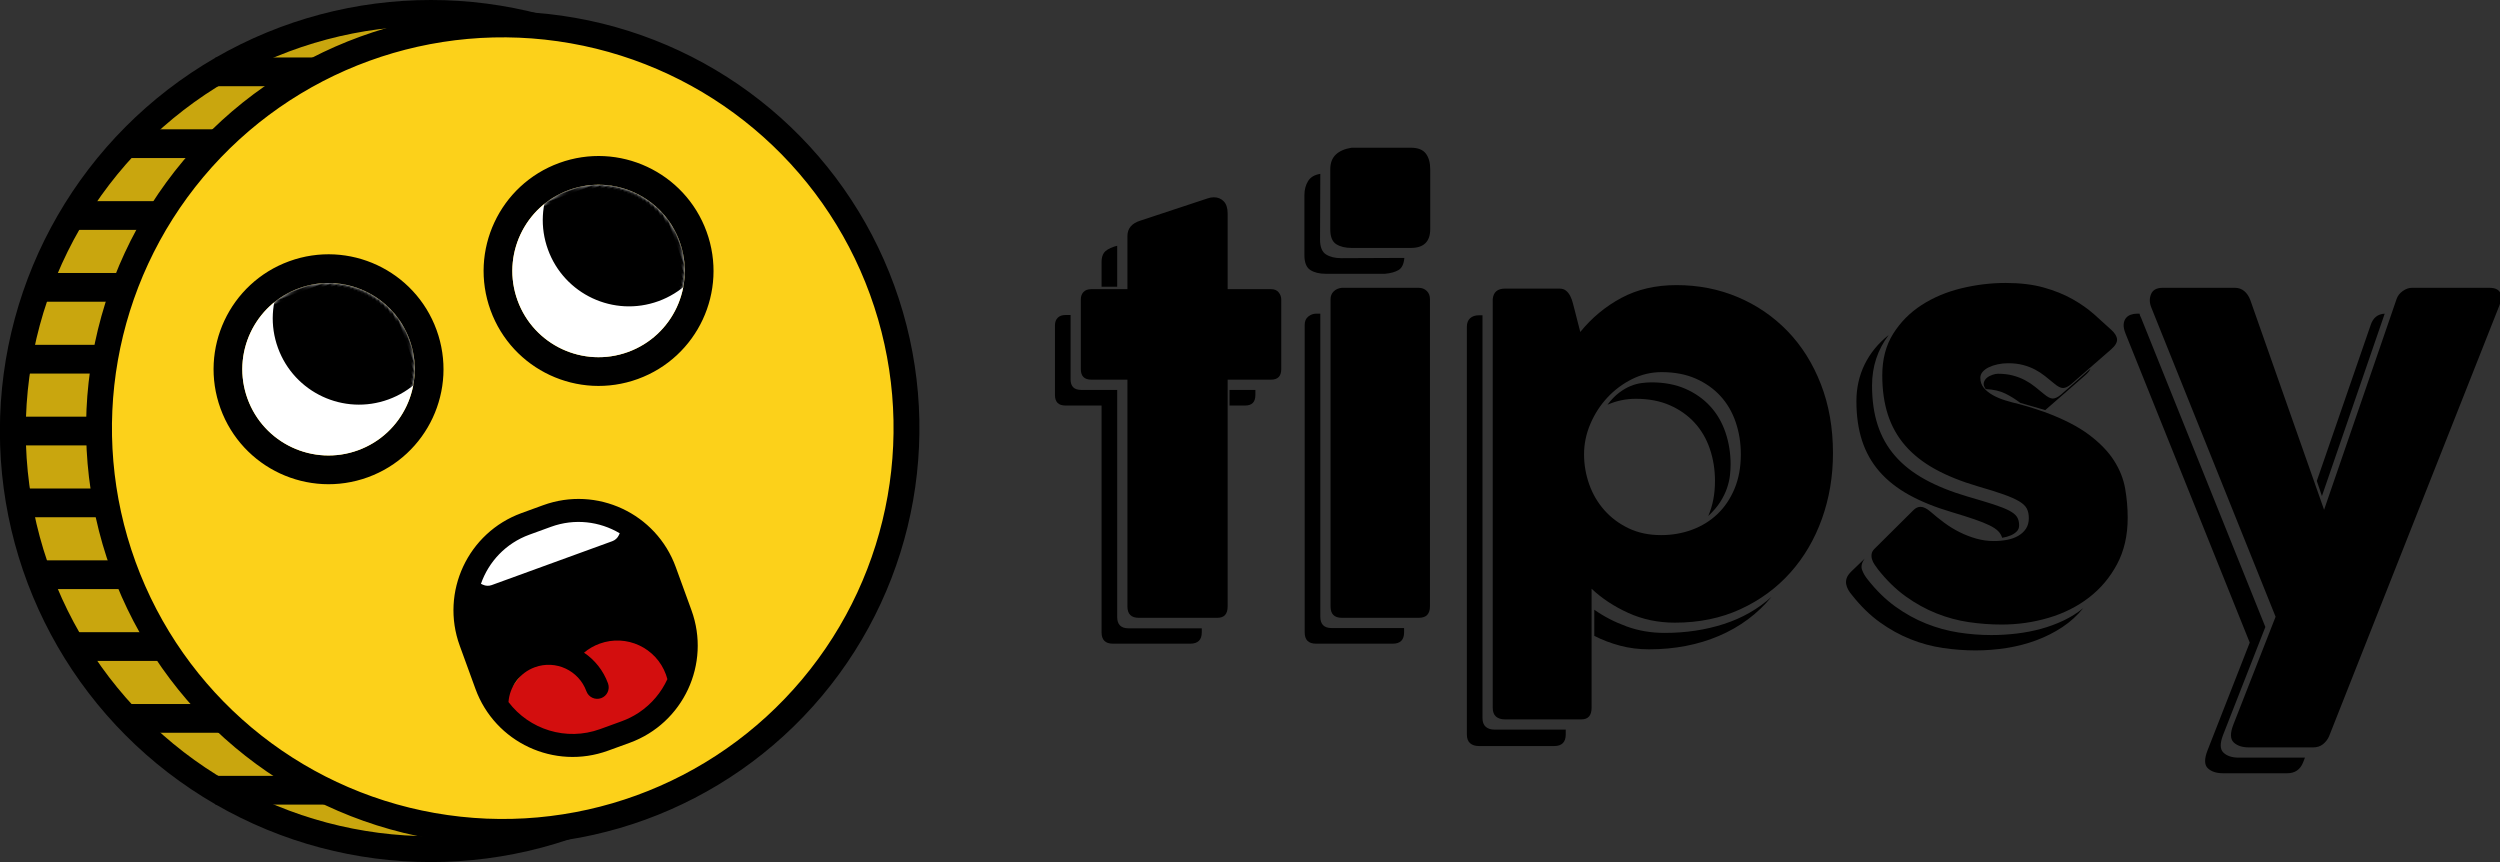 <?xml version="1.0" encoding="UTF-8"?>
<svg width="870px" height="300px" viewBox="0 0 870 300" version="1.1" xmlns="http://www.w3.org/2000/svg" xmlns:xlink="http://www.w3.org/1999/xlink">
    <rect x="0" y="0" width="870" height="300" fill="#333333" stroke="none"/>
    <title>Artboard Copy 8</title>
    <defs>
        <circle id="path-1" cx="30" cy="30" r="30"></circle>
        <circle id="path-3" cx="30" cy="30" r="30"></circle>
        <circle id="path-5" cx="30" cy="30" r="30"></circle>
        <circle id="path-7" cx="30" cy="30" r="30"></circle>
    </defs>
    <g id="Artboard-Copy-8" stroke="none" stroke-width="1" fill="none" fill-rule="evenodd">
        <g id="back" transform="translate(-0.039, 0)" stroke="#000000">
            <circle id="Oval-Copy" stroke-width="9" fill="#C9A60E" cx="150" cy="150" r="145.5"></circle>
            <g id="Group" transform="translate(10.539, 24.5)" stroke-linecap="square" stroke-width="10">
                <line x1="38.5" y1="25.5" x2="59.5" y2="25.5" id="Line"></line>
                <line x1="69.5" y1="0.5" x2="93.5" y2="0.5" id="Line-Copy-10"></line>
                <line x1="19.5" y1="50.5" x2="41.5" y2="50.5" id="Line-Copy"></line>
                <line x1="8.5" y1="75.5" x2="30.5" y2="75.5" id="Line-Copy-2"></line>
                <line x1="0.5" y1="100.5" x2="24.5" y2="100.5" id="Line-Copy-3"></line>
                <line x1="0.5" y1="125.5" x2="21.5" y2="125.5" id="Line-Copy-4"></line>
                <line x1="0.5" y1="150.5" x2="24.5" y2="150.5" id="Line-Copy-5"></line>
                <line x1="5.5" y1="175.5" x2="28.5" y2="175.5" id="Line-Copy-6"></line>
                <line x1="18.5" y1="200.5" x2="41.5" y2="200.5" id="Line-Copy-7"></line>
                <line x1="38.5" y1="225.5" x2="63.5" y2="225.5" id="Line-Copy-8"></line>
                <line x1="69.5" y1="250.5" x2="97.5" y2="250.5" id="Line-Copy-9"></line>
            </g>
        </g>
        <g id="face" transform="translate(174.961, 149) rotate(-20) translate(-174.961, -149)translate(29.961, 4)">
            <circle id="Oval" stroke="#000000" stroke-width="9" fill="#FCD11A" cx="145" cy="145" r="140.5"></circle>
            <g id="Group-3" transform="translate(65.039, 75)">
                <g id="Oval">
                    <mask id="mask-2" fill="white">
                        <use xlink:href="#path-1"></use>
                    </mask>
                    <circle stroke="#000000" stroke-width="10" cx="30" cy="30" r="35"></circle>
                    <mask id="mask-4" fill="white">
                        <use xlink:href="#path-3"></use>
                    </mask>
                    <use id="Mask" fill="#FFFFFF" xlink:href="#path-3"></use>
                    <circle fill="#000000" mask="url(#mask-4)" cx="46" cy="17" r="30"></circle>
                </g>
                <g id="Oval-Copy-3" transform="translate(100, 0)">
                    <mask id="mask-6" fill="white">
                        <use xlink:href="#path-5"></use>
                    </mask>
                    <circle stroke="#000000" stroke-width="10" cx="30" cy="30" r="35"></circle>
                    <mask id="mask-8" fill="white">
                        <use xlink:href="#path-7"></use>
                    </mask>
                    <use id="Mask" fill="#FFFFFF" xlink:href="#path-7"></use>
                    <circle id="Oval" fill="#000000" mask="url(#mask-8)" cx="46" cy="17" r="30"></circle>
                </g>
            </g>
            <path d="M110.789,235 C130.289,222.167 140.039,215.75 140.039,215.75 C140.039,215.75 180.789,230.25 180.789,230.25 C180.789,230.25 174.289,246 174.289,246 C174.289,246 168.455,250.417 156.789,259.25 L137.039,258.25 C127.039,254.583 122.039,252.75 122.039,252.75 C122.039,252.75 118.289,246.833 110.789,235 Z" id="Path-4" fill="#D30E0E"></path>
            <path d="M115.039,196 C115.039,196 116.455,192.5 119.289,185.5 L145.039,178 L174.539,190.5 L174.539,199 L115.039,199 C115.039,197 115.039,196 115.039,196 Z" id="Path-5" fill="#FFFFFF"></path>
            <path d="M141.039,175 C121.156,175 105.039,191.118 105.039,211 L105.039,227 C105.039,246.882 121.156,263 141.039,263 L149.039,263 C168.921,263 185.039,246.882 185.039,227 L185.039,211 C185.039,191.118 168.921,175 149.039,175 L141.039,175 Z M170.737,193.302 L170.21,193.828 C169.46,194.579 168.443,195 167.382,195 L122.696,195 C121.635,195 120.617,194.579 119.867,193.828 L119.34,193.302 C124.475,187.014 132.288,183 141.039,183 L149.039,183 C157.79,183 165.603,187.014 170.737,193.302 Z M141.039,241 L141.039,241.047 C141.064,243.234 142.845,245 145.038,245 C147.248,245 149.038,243.209 149.038,241 C149.038,233.268 155.306,227 163.038,227 C168.712,227 173.606,230.375 175.805,235.244 C172.286,246.684 161.633,255 149.038,255 L141.038,255 C138.846,255 136.713,254.748 134.665,254.272 C134.558,254.246 134.45,254.221 134.344,254.194 C129.242,252.943 124.689,250.293 121.116,246.674 C121.065,246.123 121.039,245.564 121.039,245 C121.039,235.059 129.098,227 139.039,227 C141.212,227 143.294,227.385 145.223,228.09 C142.591,231.716 141.039,236.177 141.039,241 Z" id="Shape" fill="#000000" transform="translate(145.039, 219) scale(-1, 1) translate(-145.039, -219)"></path>
        </g>
        <g id="tipsy-copy" transform="translate(367.125, 51.406)" fill="#000000" fill-rule="nonzero">
            <path d="M21.656,84.281 L9.094,84.281 C6.656,84.281 5.438,83.062 5.438,80.625 L5.438,58.219 L3.656,58.219 C2.469,58.219 1.562,58.547 0.938,59.203 C0.312,59.859 0,60.719 0,61.781 L0,86.062 C0,88.5 1.219,89.719 3.656,89.719 L16.219,89.719 L16.219,168.656 C16.219,171.281 17.531,172.594 20.156,172.594 L47.062,172.594 C49.75,172.594 51.094,171.281 51.094,168.656 L51.094,167.25 L25.594,167.25 C22.969,167.25 21.656,165.938 21.656,163.312 L21.656,84.281 Z M21.656,48.375 L21.656,34.125 L20.625,34.406 C18.812,35.031 17.625,35.75 17.062,36.562 C16.5,37.375 16.219,38.438 16.219,39.75 L16.219,48.375 L21.656,48.375 Z M60.75,89.719 L66.188,89.719 C68.562,89.719 69.75,88.5 69.75,86.062 L69.75,84.281 L60.75,84.281 L60.75,89.719 Z M60.094,80.719 L75.188,80.719 C77.562,80.719 78.75,79.5 78.75,77.062 L78.75,52.781 C78.75,51.906 78.453,51.094 77.859,50.344 C77.266,49.594 76.375,49.219 75.188,49.219 L60.094,49.219 L60.094,22.875 C60.094,21 59.641,19.594 58.734,18.656 C57.828,17.719 56.688,17.25 55.312,17.25 C54.562,17.25 53.844,17.375 53.156,17.625 L29.625,25.406 C26.688,26.344 25.219,28.125 25.219,30.75 L25.219,49.219 L12.656,49.219 C11.469,49.219 10.562,49.547 9.938,50.203 C9.312,50.859 9,51.719 9,52.781 L9,77.062 C9,79.5 10.219,80.719 12.656,80.719 L25.219,80.719 L25.219,159.656 C25.219,162.281 26.531,163.594 29.156,163.594 L56.531,163.594 C58.906,163.594 60.094,162.281 60.094,159.656 L60.094,80.719 Z" id="Shape"></path>
            <path d="M114.844,43.875 C116.844,43.688 118.422,43.25 119.578,42.562 C120.734,41.875 121.406,40.469 121.594,38.344 L99.656,38.438 C97.469,38.438 95.688,38 94.312,37.125 C92.938,36.25 92.25,34.531 92.25,31.969 L92.344,9.094 C90.344,9.406 88.922,10.25 88.078,11.625 C87.234,13 86.812,14.625 86.812,16.5 L86.812,37.406 C86.812,39.969 87.5,41.688 88.875,42.562 C90.25,43.438 92.031,43.875 94.219,43.875 L114.844,43.875 Z M92.344,57.75 L90.844,57.75 C89.906,57.75 89.016,58.078 88.172,58.734 C87.328,59.391 86.906,60.375 86.906,61.688 L86.906,168.656 C86.906,171.281 88.219,172.594 90.844,172.594 L117.562,172.594 C120.188,172.594 121.5,171.281 121.5,168.656 L121.5,167.156 L96.281,167.156 C93.656,167.156 92.344,165.844 92.344,163.219 L92.344,57.75 Z M99.844,48.75 C98.656,48.875 97.703,49.297 96.984,50.016 C96.266,50.734 95.906,51.625 95.906,52.688 L95.906,159.656 C95.906,162.281 97.219,163.594 99.844,163.594 L126.562,163.594 C127.938,163.594 128.938,163.25 129.562,162.562 C130.188,161.875 130.5,160.906 130.5,159.656 L130.5,52.688 C130.5,51.5 130.125,50.547 129.375,49.828 C128.625,49.109 127.688,48.75 126.562,48.75 L99.844,48.75 Z M103.219,0 C100.844,0.375 99.016,1.172 97.734,2.391 C96.453,3.609 95.812,5.312 95.812,7.5 L95.812,28.406 C95.812,30.969 96.5,32.688 97.875,33.562 C99.25,34.438 101.031,34.875 103.219,34.875 L123.844,34.875 C128.344,34.875 130.594,32.688 130.594,28.312 L130.594,7.5 C130.594,5.188 130.078,3.359 129.047,2.016 C128.016,0.672 126.281,0 123.844,0 L103.219,0 Z" id="Shape"></path>
            <path d="M210.938,134.812 C206.688,134.812 202.906,134.016 199.594,132.422 C196.281,130.828 193.469,128.719 191.156,126.094 C188.844,123.469 187.094,120.469 185.906,117.094 C184.719,113.719 184.125,110.25 184.125,106.688 C184.125,103.062 184.859,99.531 186.328,96.094 C187.797,92.656 189.766,89.609 192.234,86.953 C194.703,84.297 197.562,82.156 200.812,80.531 C204.062,78.906 207.5,78.094 211.125,78.094 C215.625,78.094 219.578,78.844 222.984,80.344 C226.391,81.844 229.266,83.875 231.609,86.438 C233.953,89 235.719,92.031 236.906,95.531 C238.094,99.031 238.688,102.75 238.688,106.688 C238.688,111.188 237.953,115.188 236.484,118.688 C235.016,122.188 233.031,125.125 230.531,127.5 C228.031,129.875 225.094,131.688 221.719,132.938 C218.344,134.188 214.75,134.812 210.938,134.812 Z M147.562,58.312 C146.25,58.312 145.219,58.656 144.469,59.344 C143.719,60.031 143.344,61.031 143.344,62.344 L143.344,204.188 C143.344,205.562 143.719,206.578 144.469,207.234 C145.219,207.891 146.25,208.219 147.562,208.219 L173.719,208.219 C176.406,208.219 177.75,206.875 177.75,204.188 L177.75,202.5 L153,202.5 C151.688,202.5 150.656,202.172 149.906,201.516 C149.156,200.859 148.781,199.844 148.781,198.469 L148.781,58.312 L147.562,58.312 Z M186.75,153.469 C190.312,156.844 194.578,159.656 199.547,161.906 C204.516,164.156 209.906,165.281 215.719,165.281 C224.156,165.281 231.766,163.719 238.547,160.594 C245.328,157.469 251.109,153.234 255.891,147.891 C260.672,142.547 264.344,136.297 266.906,129.141 C269.469,121.984 270.75,114.375 270.75,106.312 C270.75,97.5 269.344,89.484 266.531,82.266 C263.719,75.047 259.844,68.891 254.906,63.797 C249.969,58.703 244.203,54.766 237.609,51.984 C231.016,49.203 223.906,47.812 216.281,47.812 C209.031,47.812 202.641,49.297 197.109,52.266 C191.578,55.234 186.812,59.188 182.812,64.125 L180.844,56.438 C180.656,55.75 180.453,54.969 180.234,54.094 C180.016,53.219 179.719,52.406 179.344,51.656 C178.969,50.906 178.484,50.281 177.891,49.781 C177.297,49.281 176.531,49.031 175.594,49.031 L156.562,49.031 C155.312,49.031 154.328,49.328 153.609,49.922 C152.891,50.516 152.469,51.438 152.344,52.688 L152.344,194.906 C152.344,196.281 152.719,197.297 153.469,197.953 C154.219,198.609 155.25,198.938 156.562,198.938 L183.188,198.938 C185.562,198.938 186.75,197.594 186.75,194.906 L186.75,153.469 Z M227.344,128.156 C229.094,126.531 230.484,124.906 231.516,123.281 C232.547,121.656 233.328,120.062 233.859,118.5 C234.391,116.938 234.734,115.469 234.891,114.094 C235.047,112.719 235.125,111.438 235.125,110.25 C235.125,106.312 234.531,102.594 233.344,99.094 C232.156,95.594 230.391,92.562 228.047,90 C225.703,87.438 222.828,85.406 219.422,83.906 C216.016,82.406 212.062,81.656 207.562,81.656 C206.562,81.656 205.438,81.734 204.188,81.891 C202.938,82.047 201.656,82.391 200.344,82.922 C199.031,83.453 197.688,84.234 196.312,85.266 C194.938,86.297 193.594,87.688 192.281,89.438 C195.406,88.062 198.688,87.375 202.125,87.375 C206.625,87.375 210.578,88.125 213.984,89.625 C217.391,91.125 220.266,93.156 222.609,95.719 C224.953,98.281 226.719,101.312 227.906,104.812 C229.094,108.312 229.688,112.031 229.688,115.969 C229.688,120.531 228.906,124.594 227.344,128.156 Z M187.688,169.875 C190.5,171.312 193.5,172.453 196.688,173.297 C199.875,174.141 203.219,174.562 206.719,174.562 C215.656,174.562 223.781,173 231.094,169.875 C238.406,166.75 244.5,162.219 249.375,156.281 C244.688,160.531 239.156,163.688 232.781,165.75 C226.406,167.812 219.531,168.844 212.156,168.844 C207.469,168.844 203.062,168.094 198.938,166.594 C194.812,165.094 191.062,163.156 187.688,160.781 L187.688,169.875 Z" id="Shape"></path>
            <path d="M282.844,150.281 C281.969,149.219 281.312,148.094 280.875,146.906 C280.438,145.719 280.75,144.406 281.812,142.969 L277.125,147.469 C276.312,148.281 275.781,149.047 275.531,149.766 C275.281,150.484 275.219,151.188 275.344,151.875 C275.469,152.562 275.719,153.234 276.094,153.891 C276.469,154.547 276.906,155.156 277.406,155.719 C280.406,159.531 283.625,162.672 287.062,165.141 C290.5,167.609 294.062,169.578 297.75,171.047 C301.438,172.516 305.188,173.531 309,174.094 C312.812,174.656 316.625,174.938 320.438,174.938 C324,174.938 327.578,174.656 331.172,174.094 C334.766,173.531 338.203,172.641 341.484,171.422 C344.766,170.203 347.797,168.672 350.578,166.828 C353.359,164.984 355.781,162.781 357.844,160.219 C355.781,161.906 353.5,163.344 351,164.531 C348.5,165.719 345.875,166.688 343.125,167.438 C340.375,168.188 337.531,168.734 334.594,169.078 C331.656,169.422 328.75,169.594 325.875,169.594 C322.062,169.594 318.25,169.297 314.438,168.703 C310.625,168.109 306.875,167.078 303.188,165.609 C299.5,164.141 295.938,162.172 292.5,159.703 C289.062,157.234 285.844,154.094 282.844,150.281 Z M335.531,131.438 C335.531,130.25 335.281,129.266 334.781,128.484 C334.281,127.703 333.375,126.969 332.062,126.281 C330.75,125.594 328.938,124.875 326.625,124.125 C324.312,123.375 321.312,122.469 317.625,121.406 C311.875,119.719 306.906,117.719 302.719,115.406 C298.531,113.094 295.078,110.375 292.359,107.25 C289.641,104.125 287.625,100.547 286.312,96.516 C285,92.484 284.344,87.906 284.344,82.781 C284.344,76.156 286.281,70.281 290.156,65.156 C286.469,68.094 283.672,71.516 281.766,75.422 C279.859,79.328 278.906,83.594 278.906,88.219 C278.906,93.344 279.562,97.922 280.875,101.953 C282.188,105.984 284.203,109.562 286.922,112.688 C289.641,115.812 293.094,118.531 297.281,120.844 C301.469,123.156 306.438,125.156 312.188,126.844 C315.312,127.781 317.922,128.609 320.016,129.328 C322.109,130.047 323.828,130.734 325.172,131.391 C326.516,132.047 327.531,132.719 328.219,133.406 C328.906,134.094 329.375,134.875 329.625,135.75 C330.75,135.562 331.75,135.281 332.625,134.906 C333.375,134.594 334.047,134.156 334.641,133.594 C335.234,133.031 335.531,132.312 335.531,131.438 Z M326.719,136.875 C324.656,136.875 322.625,136.594 320.625,136.031 C318.625,135.469 316.688,134.719 314.812,133.781 C312.938,132.844 311.156,131.75 309.469,130.5 C307.781,129.25 306.188,127.969 304.688,126.656 C303.375,125.531 302.219,124.969 301.219,124.969 C300.344,124.969 299.531,125.344 298.781,126.094 L285.188,139.594 C284.625,140.156 284.297,140.75 284.203,141.375 C284.109,142 284.156,142.625 284.344,143.25 C284.531,143.875 284.828,144.484 285.234,145.078 C285.641,145.672 286.031,146.219 286.406,146.719 C289.406,150.531 292.625,153.672 296.062,156.141 C299.5,158.609 303.062,160.578 306.75,162.047 C310.438,163.516 314.188,164.531 318,165.094 C321.812,165.656 325.625,165.938 329.438,165.938 C335.062,165.938 340.516,165.156 345.797,163.594 C351.078,162.031 355.75,159.688 359.812,156.562 C363.875,153.438 367.141,149.562 369.609,144.938 C372.078,140.312 373.312,134.938 373.312,128.812 C373.312,125.375 373.016,121.969 372.422,118.594 C371.828,115.219 370.531,111.969 368.531,108.844 C366.531,105.719 363.641,102.734 359.859,99.891 C356.078,97.047 351,94.438 344.625,92.062 C343.75,91.75 342.5,91.328 340.875,90.797 C339.25,90.266 337.5,89.75 335.625,89.25 C334,88.875 332.375,88.438 330.75,87.938 C329.125,87.438 327.672,86.828 326.391,86.109 C325.109,85.391 324.062,84.547 323.25,83.578 C322.438,82.609 322.031,81.438 322.031,80.062 C322.031,79.312 322.297,78.625 322.828,78 C323.359,77.375 324.078,76.844 324.984,76.406 C325.891,75.969 326.922,75.625 328.078,75.375 C329.234,75.125 330.438,75 331.688,75 C333.625,75 335.359,75.203 336.891,75.609 C338.422,76.016 339.812,76.547 341.062,77.203 C342.312,77.859 343.484,78.625 344.578,79.5 C345.672,80.375 346.75,81.25 347.812,82.125 C349,83.125 350,83.625 350.812,83.625 C351.625,83.625 352.594,83.156 353.719,82.219 L367.5,70.219 C369,68.906 369.703,67.719 369.609,66.656 C369.516,65.594 368.844,64.5 367.594,63.375 C365.781,61.688 363.797,59.891 361.641,57.984 C359.484,56.078 356.969,54.312 354.094,52.688 C351.219,51.062 347.891,49.719 344.109,48.656 C340.328,47.594 335.906,47.062 330.844,47.062 C325.656,47.062 320.5,47.688 315.375,48.938 C310.25,50.188 305.656,52.125 301.594,54.75 C297.531,57.375 294.234,60.703 291.703,64.734 C289.172,68.766 287.906,73.594 287.906,79.219 C287.906,84.344 288.562,88.922 289.875,92.953 C291.188,96.984 293.203,100.562 295.922,103.688 C298.641,106.812 302.094,109.531 306.281,111.844 C310.469,114.156 315.438,116.156 321.188,117.844 C324.875,118.906 327.859,119.844 330.141,120.656 C332.422,121.469 334.219,122.266 335.531,123.047 C336.844,123.828 337.734,124.672 338.203,125.578 C338.672,126.484 338.906,127.594 338.906,128.906 C338.906,130.344 338.578,131.562 337.922,132.562 C337.266,133.562 336.375,134.391 335.25,135.047 C334.125,135.703 332.828,136.172 331.359,136.453 C329.891,136.734 328.344,136.875 326.719,136.875 Z M344.625,91.312 L358.5,79.219 C359.5,78.344 360.125,77.562 360.375,76.875 L350.156,85.875 C349.031,86.812 348.062,87.281 347.25,87.281 C346.438,87.281 345.438,86.781 344.25,85.781 C343.188,84.906 342.109,84.031 341.016,83.156 C339.922,82.281 338.75,81.516 337.5,80.859 C336.25,80.203 334.859,79.672 333.328,79.266 C331.797,78.859 330.062,78.656 328.125,78.656 C327.625,78.656 327,78.781 326.25,79.031 C325.5,79.281 324.859,79.625 324.328,80.062 C323.797,80.5 323.438,81.047 323.25,81.703 C323.062,82.359 323.281,83.125 323.906,84 C326.594,84.125 328.859,84.641 330.703,85.547 C332.547,86.453 334.281,87.531 335.906,88.781 L344.625,91.312 Z" id="Shape"></path>
            <path d="M411.938,212.25 C409.625,212.25 407.859,211.672 406.641,210.516 C405.422,209.359 405.375,207.312 406.5,204.375 L421.219,166.781 L378,59.25 C377.688,58.688 377.5,58.188 377.438,57.75 L376.5,57.75 C375.75,57.75 375.031,57.875 374.344,58.125 C373.656,58.375 373.094,58.781 372.656,59.344 C372.219,59.906 371.969,60.625 371.906,61.5 C371.844,62.375 372.062,63.438 372.562,64.688 L415.781,172.219 L401.062,209.812 C399.938,212.75 399.984,214.797 401.203,215.953 C402.422,217.109 404.188,217.688 406.5,217.688 L428.812,217.688 C431.5,217.688 433.344,216.438 434.344,213.938 L435,212.25 L411.938,212.25 Z M440.906,121.219 L462.75,57.75 C460.312,57.875 458.688,59.188 457.875,61.688 L439.125,115.969 L440.906,121.219 Z M415.969,52.969 C415.469,51.656 414.766,50.625 413.859,49.875 C412.953,49.125 411.875,48.75 410.625,48.75 L385.5,48.75 C383.375,48.75 382.016,49.5 381.422,51 C380.828,52.5 380.875,54.062 381.562,55.688 L424.781,163.219 L410.062,200.812 C408.938,203.75 408.984,205.797 410.203,206.953 C411.422,208.109 413.188,208.688 415.5,208.688 L437.812,208.688 C439.188,208.688 440.328,208.328 441.234,207.609 C442.141,206.891 442.844,206 443.344,204.938 L502.688,54.844 C502.938,54.156 503.125,53.469 503.25,52.781 C503.375,52.094 503.328,51.438 503.109,50.812 C502.891,50.188 502.469,49.688 501.844,49.312 C501.219,48.938 500.312,48.75 499.125,48.75 L472.219,48.75 C471.156,48.75 470.094,49.125 469.031,49.875 C467.969,50.625 467.25,51.562 466.875,52.688 L441.656,126 L415.969,52.969 Z" id="Shape"></path>
        </g>
    </g>
</svg>